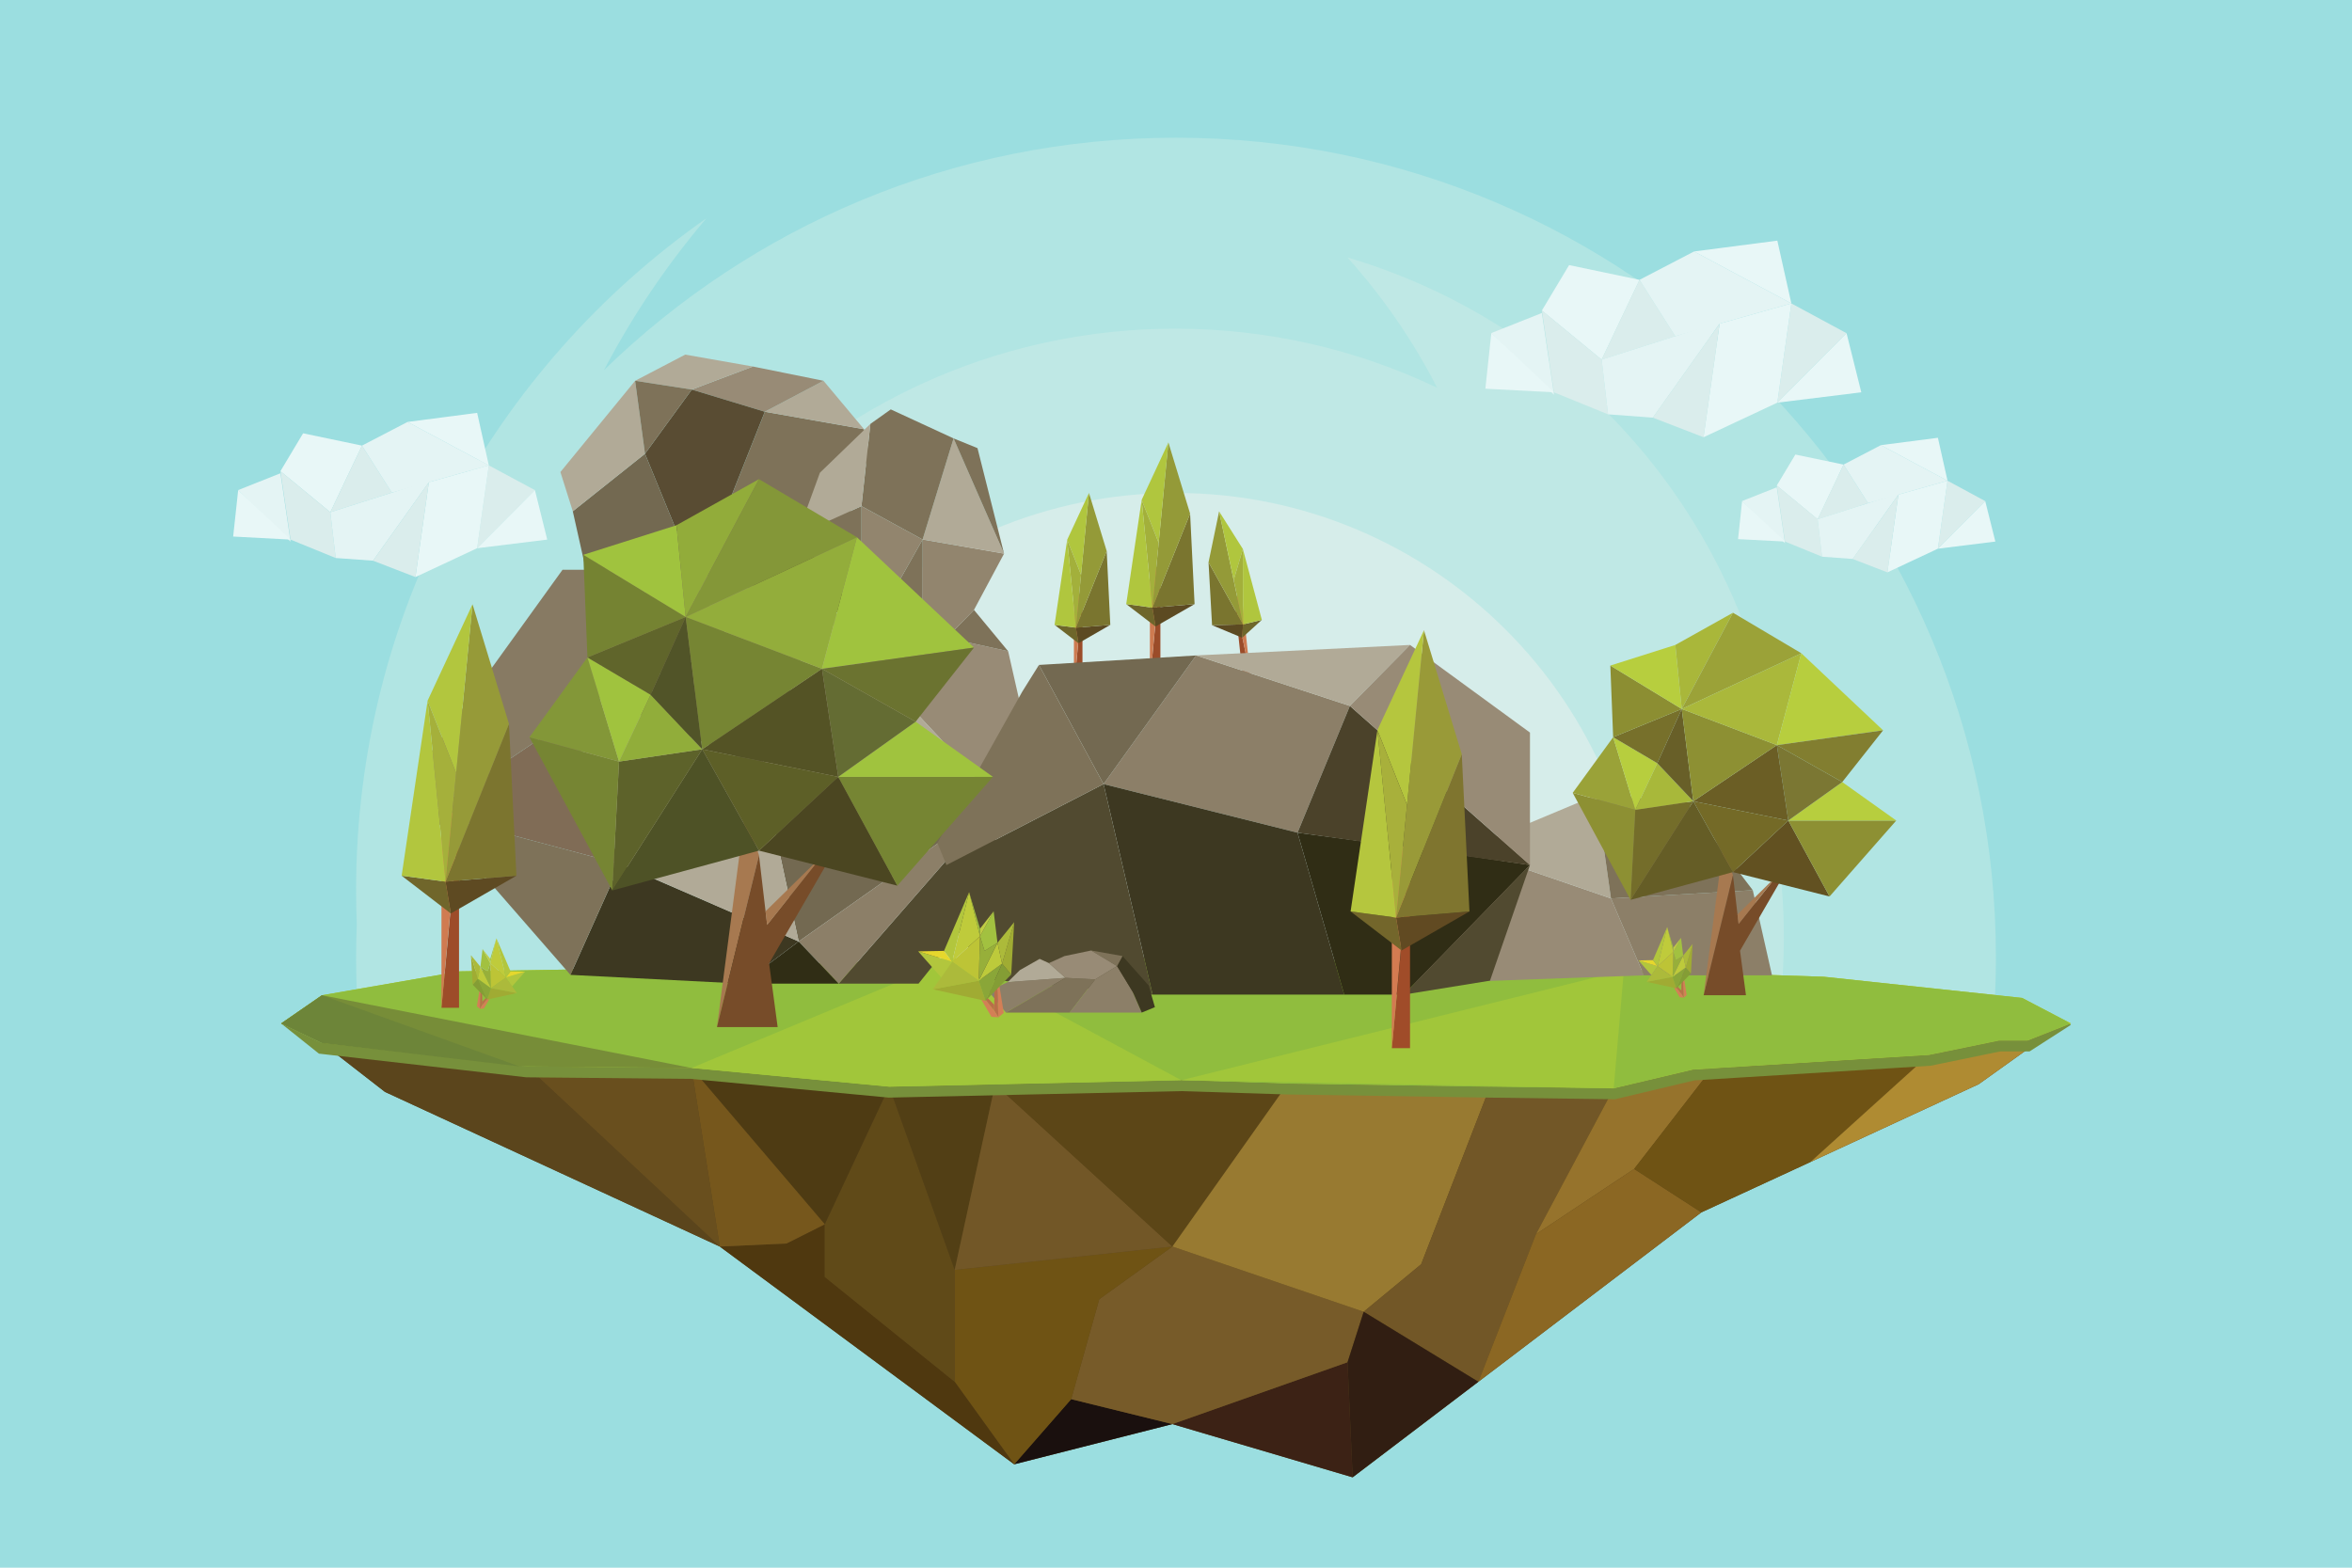 <?xml version="1.0" encoding="utf-8"?>
<!-- Generator: Adobe Illustrator 21.0.0, SVG Export Plug-In . SVG Version: 6.00 Build 0)  -->
<svg version="1.1" id="Layer_1" xmlns="http://www.w3.org/2000/svg" xmlns:xlink="http://www.w3.org/1999/xlink" x="0px" y="0px"
	 width="3000px" height="2000px" viewBox="0 0 3000 2000" style="enable-background:new 0 0 3000 2000;" xml:space="preserve">
<style type="text/css">
	.st0{fill:#9BDEE0;}
	.st1{fill:#B1E5E3;}
	.st2{fill:#BFE8E5;}
	.st3{fill:#D6EDEA;}
	.st4{fill:#E4F4F4;}
	.st5{fill:#E8F7F7;}
	.st6{fill:#DAEDEC;}
	.st7{fill:#9B4C29;}
	.st8{fill:#CE7B51;}
	.st9{fill:#5C4A22;}
	.st10{fill:#6E662B;}
	.st11{fill:#7A752F;}
	.st12{fill:#949A38;}
	.st13{fill:#B0C63E;}
	.st14{fill:#A3B03B;}
	.st15{fill:#5B451C;}
	.st16{fill:#3C2215;}
	.st17{fill:#1A100E;}
	.st18{fill:#775B29;}
	.st19{fill:#6F5314;}
	.st20{fill:#4F380F;}
	.st21{fill:#604A18;}
	.st22{fill:#523F15;}
	.st23{fill:#725727;}
	.st24{fill:#5C4617;}
	.st25{fill:#987A31;}
	.st26{fill:#311E12;}
	.st27{fill:#96732C;}
	.st28{fill:#8B6723;}
	.st29{fill:#AF8B32;}
	.st30{fill:#4E3B13;}
	.st31{fill:#76571C;}
	.st32{fill:#694F1E;}
	.st33{fill:#B4CB1D;}
	.st34{fill:#77903B;}
	.st35{fill:#90BD3E;}
	.st36{fill:#A1C63A;}
	.st37{fill:#778D38;}
	.st38{fill:#6D8539;}
	.st39{fill:#7E7259;}
	.st40{fill:#B1AA97;}
	.st41{fill:#988B76;}
	.st42{fill:#594C33;}
	.st43{fill:#736951;}
	.st44{fill:#514A30;}
	.st45{fill:#8C7F68;}
	.st46{fill:#302D15;}
	.st47{fill:#3D3821;}
	.st48{fill:#806C56;}
	.st49{fill:#AEAF98;}
	.st50{fill:#877A63;}
	.st51{fill:#85765A;}
	.st52{fill:#958672;}
	.st53{fill:#92856E;}
	.st54{fill:#574A31;}
	.st55{fill:#4B422A;}
	.st56{fill:#A77950;}
	.st57{fill:#774C29;}
	.st58{fill:#4B4621;}
	.st59{fill:#768533;}
	.st60{fill:#A0C33E;}
	.st61{fill:#646C33;}
	.st62{fill:#545325;}
	.st63{fill:#5D5F27;}
	.st64{fill:#4E5226;}
	.st65{fill:#5D622A;}
	.st66{fill:#839738;}
	.st67{fill:#91AD3A;}
	.st68{fill:#60652B;}
	.st69{fill:#515428;}
	.st70{fill:#758332;}
	.st71{fill:#92AC3A;}
	.st72{fill:#849738;}
	.st73{fill:#93AD3B;}
	.st74{fill:#6B7330;}
	.st75{fill:#625121;}
	.st76{fill:#8D9033;}
	.st77{fill:#B7CE3E;}
	.st78{fill:#7B7733;}
	.st79{fill:#6B5E25;}
	.st80{fill:#746A27;}
	.st81{fill:#655D26;}
	.st82{fill:#746D2A;}
	.st83{fill:#9AA238;}
	.st84{fill:#A8B83A;}
	.st85{fill:#77702B;}
	.st86{fill:#685F28;}
	.st87{fill:#8C8E32;}
	.st88{fill:#A9B73A;}
	.st89{fill:#9BA238;}
	.st90{fill:#AAB83B;}
	.st91{fill:#827E30;}
	.st92{fill:#9D4C29;}
	.st93{fill:#D07B51;}
	.st94{fill:#5E4A22;}
	.st95{fill:#70662B;}
	.st96{fill:#7C752F;}
	.st97{fill:#969A38;}
	.st98{fill:#B2C63E;}
	.st99{fill:#A5B03B;}
	.st100{fill:#A04C29;}
	.st101{fill:#D37B51;}
	.st102{fill:#614A22;}
	.st103{fill:#73662B;}
	.st104{fill:#7F752F;}
	.st105{fill:#999A38;}
	.st106{fill:#B5C63E;}
	.st107{fill:#A8B03B;}
	.st108{fill:#D37F56;}
	.st109{fill:#B96E49;}
	.st110{fill:#A0AB33;}
	.st111{fill:#8AA638;}
	.st112{fill:#849D35;}
	.st113{fill:#BDCA3B;}
	.st114{fill:#A0AC33;}
	.st115{fill:#ACBA3A;}
	.st116{fill:#97AF3A;}
	.st117{fill:#A2C140;}
	.st118{fill:#BFCC45;}
	.st119{fill:#A0C140;}
	.st120{fill:#BFCB3B;}
	.st121{fill:#BDC436;}
	.st122{fill:#ACBA3B;}
	.st123{fill:#B2C63D;}
	.st124{fill:#E5D72D;}
</style>
<g>
	<rect class="st0" width="3000" height="2000"/>
	<g>
		<path class="st1" d="M457.4,1304.4h2085.2c2.1-27.3,3.2-55,3.2-82.9c0-577.6-468.2-1045.8-1045.8-1045.8
			c-283.8,0-541.1,113-729.6,296.5c36.3-69.5,80.2-134.4,130.6-193.7C630.9,467.7,454.2,781.2,454.2,1136c0,14.3,0.3,28.6,0.9,42.8
			c-0.6,14.2-0.9,28.5-0.9,42.8C454.2,1249.5,455.3,1277.1,457.4,1304.4z"/>
		<path class="st2" d="M722.8,1195.6c0,44.6,3.8,88.3,11,130.9h1530.5c7.2-42.6,11-86.3,11-130.9c0-20.6-0.8-41-2.4-61.2
			c1.6-20.2,2.4-40.6,2.4-61.2c0-352.4-234.9-650-556.6-744.7c45,50,83.5,105.8,114.4,166.2c-101.2-48.3-214.4-75.4-334-75.4
			C1070.3,419.4,722.8,766.9,722.8,1195.6z"/>
		<path class="st3" d="M2095.5,1225.3c0-329.4-267-596.4-596.4-596.4s-596.4,267-596.4,596.4c0,46.5,5.3,91.7,15.4,135.1h1162.1
			C2090.2,1317,2095.5,1271.8,2095.5,1225.3z"/>
		<g>
			<polygon class="st4" points="303.8,625.2 370.6,691 357.7,603.8 			"/>
			<polygon class="st5" points="297.4,684.5 370.6,688.4 303.8,625.2 			"/>
			<polygon class="st5" points="386.6,552.8 357.7,601.1 421.3,653.5 461.7,568.5 			"/>
			<polygon class="st6" points="421.3,653.5 357.7,601.1 370.6,688.4 428.2,711.9 			"/>
			<polygon class="st6" points="421.3,653.5 499.8,628.5 461.7,568.5 			"/>
			<polygon class="st4" points="548.6,613 421.3,653.5 428.2,711.9 475.8,715.3 			"/>
			<polygon class="st4" points="519.8,538.3 461.7,568.5 499.8,628.5 623.5,593.7 			"/>
			<polygon class="st5" points="519.8,538.3 623.5,593.7 608.6,526.7 			"/>
			<polygon class="st6" points="623.5,593.7 608.6,699.4 682.3,625.3 			"/>
			<polygon class="st5" points="682.3,625.3 608.6,699.4 698,688.4 			"/>
			<polygon class="st5" points="547,615.2 529.9,736.2 608.6,699.4 623.5,593.7 			"/>
			<polygon class="st6" points="475.8,715.3 529.9,736.2 547,615.2 			"/>
		</g>
		<g>
			<polygon class="st4" points="1902.2,424.9 1982.1,503.7 1966.7,399.3 			"/>
			<polygon class="st5" points="1894.6,495.9 1982.1,500.5 1902.2,424.9 			"/>
			<polygon class="st5" points="2001.4,338.2 1966.7,396.1 2042.9,458.8 2091.2,357 			"/>
			<polygon class="st6" points="2042.9,458.8 1966.7,396.1 1982.1,500.5 2051.1,528.6 			"/>
			<polygon class="st6" points="2042.9,458.8 2136.8,428.9 2091.2,357 			"/>
			<polygon class="st4" points="2195.2,410.3 2042.9,458.8 2051.1,528.6 2108.2,532.8 			"/>
			<polygon class="st4" points="2160.8,320.8 2091.2,357 2136.8,428.9 2284.9,387.1 			"/>
			<polygon class="st5" points="2160.8,320.8 2284.9,387.1 2267,307 			"/>
			<polygon class="st6" points="2284.9,387.1 2267,513.7 2355.3,425.1 			"/>
			<polygon class="st5" points="2355.3,425.1 2267,513.7 2374.1,500.5 			"/>
			<polygon class="st5" points="2193.4,412.9 2172.9,557.8 2267,513.7 2284.9,387.1 			"/>
			<polygon class="st6" points="2108.2,532.8 2172.9,557.8 2193.4,412.9 			"/>
		</g>
		<g>
			<polygon class="st4" points="2222.1,639.2 2276.8,693.1 2266.3,621.7 			"/>
			<polygon class="st5" points="2216.9,687.8 2276.8,690.9 2222.1,639.2 			"/>
			<polygon class="st5" points="2290,579.9 2266.3,619.4 2318.4,662.4 2351.5,592.7 			"/>
			<polygon class="st6" points="2318.4,662.4 2266.3,619.4 2276.8,690.9 2324,710.2 			"/>
			<polygon class="st6" points="2318.4,662.4 2382.7,641.9 2351.5,592.7 			"/>
			<polygon class="st4" points="2422.7,629.2 2318.4,662.4 2324,710.2 2363.1,713.1 			"/>
			<polygon class="st4" points="2399.1,567.9 2351.5,592.7 2382.7,641.9 2484.1,613.3 			"/>
			<polygon class="st5" points="2399.1,567.9 2484.1,613.3 2471.8,558.5 			"/>
			<polygon class="st6" points="2484.1,613.3 2471.8,700 2532.2,639.3 			"/>
			<polygon class="st5" points="2532.2,639.3 2471.8,700 2545.1,690.9 			"/>
			<polygon class="st5" points="2421.4,631 2407.4,730.2 2471.8,700 2484.1,613.3 			"/>
			<polygon class="st6" points="2363.1,713.1 2407.4,730.2 2421.4,631 			"/>
		</g>
		<g>
			<g>
				<g>
					<polygon class="st7" points="1369.8,879 1380.7,879 1380.7,762.1 					"/>
					<polygon class="st8" points="1369.8,879 1380.5,762.3 1369.8,751.6 					"/>
				</g>
				<g>
					<polygon class="st9" points="1372.3,800.8 1375.6,820.6 1416.2,797.2 					"/>
					<polygon class="st10" points="1345.1,797.2 1375.6,820.6 1372.3,800.8 					"/>
					<polygon class="st11" points="1372.3,800.8 1416.2,797.2 1411.6,703 					"/>
					<polygon class="st12" points="1372.3,800.8 1411.6,703 1389,628.9 					"/>
					<polygon class="st13" points="1361.2,688.6 1378.9,733.4 1389,628.9 					"/>
					<polygon class="st14" points="1361.2,688.6 1372.3,800.8 1378.9,733.4 					"/>
					<polygon class="st13" points="1345.1,797.2 1372.3,800.8 1361.2,688.6 					"/>
				</g>
			</g>
			<g>
				<g>
					<polygon class="st7" points="1594.9,862.6 1585.2,863.6 1574.6,764.5 					"/>
					<polygon class="st8" points="1594.9,862.6 1574.7,764.7 1583.3,754.6 					"/>
				</g>
				<g>
					<polygon class="st9" points="1585.5,796.6 1584.4,813.6 1546,797.6 					"/>
					<polygon class="st10" points="1609.5,790.8 1584.4,813.6 1585.5,796.6 					"/>
					<polygon class="st11" points="1585.5,796.6 1546,797.6 1541.5,717.4 					"/>
					<polygon class="st12" points="1585.5,796.6 1541.5,717.4 1555,652.4 					"/>
					<polygon class="st13" points="1585.3,700.4 1573.6,740 1555,652.4 					"/>
					<polygon class="st14" points="1585.3,700.4 1585.5,796.6 1573.6,740 					"/>
					<polygon class="st13" points="1609.5,790.8 1585.5,796.6 1585.3,700.4 					"/>
				</g>
			</g>
			<g>
				<g>
					<polygon class="st7" points="1466.7,871 1480.1,871 1480.1,727.7 					"/>
					<polygon class="st8" points="1466.7,871 1479.9,728 1466.7,714.8 					"/>
				</g>
				<g>
					<polygon class="st9" points="1469.9,775.2 1473.9,799.3 1523.7,770.7 					"/>
					<polygon class="st10" points="1436.5,770.7 1473.9,799.3 1469.9,775.2 					"/>
					<polygon class="st11" points="1469.9,775.2 1523.7,770.7 1518,655.3 					"/>
					<polygon class="st12" points="1469.9,775.2 1518,655.3 1490.3,564.5 					"/>
					<polygon class="st13" points="1456.2,637.7 1477.9,692.6 1490.3,564.5 					"/>
					<polygon class="st14" points="1456.2,637.7 1469.9,775.2 1477.9,692.6 					"/>
					<polygon class="st13" points="1436.5,770.7 1469.9,775.2 1456.2,637.7 					"/>
				</g>
			</g>
			<g>
				<polygon class="st15" points="1293.6,1868.1 1495.4,1816.8 1725.3,1884.7 1885.7,1762.8 2170.1,1546.7 2309.1,1482.5 
					2516.9,1386.4 2523.7,1383.3 2597.4,1330.6 2641.4,1305.7 2586.1,1327.5 2549.7,1327.5 2460.2,1345.9 2183.6,1363.1 
					2159.2,1364.6 2058.3,1388.5 1900.5,1386.4 1642.6,1382.4 1506.8,1378.1 1269.3,1383.4 1134.2,1386.4 882,1362.5 672.1,1360.5 
					662.3,1360.4 410.7,1330.6 491,1393 918.1,1590.3 				"/>
				<polygon class="st16" points="1495.4,1816.8 1725.3,1884.7 1718.8,1737.9 				"/>
				<polygon class="st17" points="1366.3,1785 1293.6,1868.1 1495.4,1816.8 				"/>
				<polygon class="st18" points="1718.8,1737.9 1739.4,1673.5 1495.4,1590.3 1402.1,1657.5 1366.3,1785 1495.4,1816.8 				"/>
				<polygon class="st19" points="1366.3,1785 1402.1,1657.5 1495.4,1590.3 1217.7,1620.1 1217.7,1762.8 1293.6,1868.1 				"/>
				<polygon class="st20" points="1003.2,1586.4 918.1,1590.3 1293.6,1868.1 1217.7,1762.8 1052,1629 1052,1561.9 				"/>
				<polygon class="st21" points="1134.2,1386.4 1052,1561.9 1052,1629 1217.7,1762.8 1217.7,1620.1 				"/>
				<polygon class="st22" points="1134.2,1386.4 1217.7,1620.1 1269.3,1383.4 				"/>
				<polygon class="st23" points="1269.3,1383.4 1217.7,1620.1 1495.4,1590.3 				"/>
				<polygon class="st24" points="1642.6,1382.4 1506.8,1378.1 1269.3,1383.4 1495.4,1590.3 				"/>
				<polygon class="st25" points="1900.5,1386.4 1642.6,1382.4 1495.4,1590.3 1739.4,1673.5 1812.7,1612.9 				"/>
				<polygon class="st23" points="1959.1,1574.6 2058.3,1388.5 1900.5,1386.4 1812.7,1612.9 1739.4,1673.5 1885.7,1762.8 				"/>
				<polygon class="st26" points="1739.4,1673.5 1718.8,1737.9 1725.3,1884.7 1885.7,1762.8 				"/>
				<polygon class="st27" points="2183.6,1363.1 2159.2,1364.6 2058.3,1388.5 1959.1,1574.6 2084.4,1491.3 				"/>
				<polygon class="st28" points="2084.4,1491.3 1959.1,1574.6 1885.7,1762.8 2170.1,1546.7 				"/>
				<polygon class="st19" points="2309.1,1482.5 2460.2,1345.9 2183.6,1363.1 2084.4,1491.3 2170.1,1546.7 				"/>
				<polygon class="st29" points="2523.7,1383.3 2597.4,1330.6 2641.4,1305.7 2586.1,1327.5 2549.7,1327.5 2460.2,1345.9 
					2309.1,1482.5 2516.9,1386.4 				"/>
				<polygon class="st30" points="882,1362.5 1052,1561.9 1134.2,1386.4 				"/>
				<polygon class="st31" points="1052,1561.9 882,1362.5 918.1,1590.3 1003.2,1586.4 				"/>
				<polygon class="st32" points="882,1362.5 672.1,1360.5 918.1,1590.3 				"/>
				<polygon class="st15" points="672.1,1360.5 662.3,1360.4 410.7,1330.6 491,1393 918.1,1590.3 				"/>
				<polygon class="st33" points="882,1362.5 1134.2,1386.4 1269.3,1383.4 1506.8,1378.1 1642.6,1382.4 1900.5,1386.4 
					2058.3,1388.5 2159.2,1364.6 2183.6,1363.1 2460.2,1345.9 2549.7,1327.5 2586.1,1327.5 2641.4,1305.7 2579.2,1273.1 
					2326.3,1246.1 1981.3,1235 1597.4,1222.6 1217.7,1222.6 918.1,1233.7 586.4,1239.2 410.7,1269.7 358.6,1305.7 410.7,1330.6 
					672.1,1360.5 				"/>
				<polygon class="st34" points="881.3,1376.4 1133.7,1400.3 1506.7,1392 1642.2,1396.3 1900.3,1400.3 2059.9,1402.4 
					2161.3,1378.3 2462.1,1359.7 2551.1,1341.4 2588.7,1341.4 2641.4,1307.5 2639.9,1306.3 2586.1,1327.5 2549.7,1327.5 
					2460.2,1345.9 2183.6,1363.1 2159.2,1364.6 2058.3,1388.5 1900.5,1386.4 1642.6,1382.4 1506.8,1378.1 1269.3,1383.4 
					1134.2,1386.4 882,1362.5 672.1,1360.5 410.7,1330.6 358.6,1305.7 406.8,1344.2 671.2,1374.4 				"/>
				<polygon class="st33" points="2635.5,1302.6 2639.9,1306.3 2641.4,1305.7 				"/>
				<polygon class="st35" points="882,1362.5 1134.2,1386.4 1269.3,1383.4 1506.8,1378.1 1642.6,1382.4 1900.5,1386.4 
					2058.3,1388.5 2159.2,1364.6 2183.6,1363.1 2460.2,1345.9 2549.7,1327.5 2586.1,1327.5 2639.9,1306.3 2635.5,1302.6 
					2579.2,1273.1 2326.3,1246.1 1981.3,1235 1597.4,1222.6 1217.7,1222.6 918.1,1233.7 586.4,1239.2 410.7,1269.7 358.6,1305.7 
					410.7,1330.6 672.1,1360.5 				"/>
				<polygon class="st36" points="1506.8,1378.1 1217.7,1222.6 882,1362.5 1134.2,1386.4 1269.3,1383.4 				"/>
				<polygon class="st36" points="2071.3,1237.9 1506.8,1378.1 2058.3,1388.5 				"/>
				<polygon class="st37" points="882,1362.5 410.7,1269.7 358.6,1305.7 410.7,1330.6 662.3,1360.4 				"/>
				<polygon class="st38" points="410.7,1269.7 358.6,1305.7 410.7,1330.6 662.3,1360.4 				"/>
			</g>
			<g>
				<g>
					<path class="st39" d="M1102.1,547.6l-126.5-22.3l-86,216.6l151.8,37.4c0,0,66.8-192.3,66.8-200.4
						C1108.1,570.8,1102.1,547.6,1102.1,547.6z"/>
					<polygon class="st40" points="975.5,525.3 1102.1,547.6 1050.4,485.8 					"/>
					<polygon class="st41" points="960.4,467.6 882.4,497 975.5,525.3 1050.4,485.8 					"/>
					<polygon class="st42" points="882.4,497 822.7,578.9 889.5,741.9 975.5,525.3 					"/>
					<polygon class="st43" points="822.7,578.9 730.6,652.3 748.8,733.5 889.5,741.9 					"/>
					<polygon class="st40" points="874,452.4 810.1,485.8 882.4,497 960.4,467.6 					"/>
					<polygon class="st40" points="810.1,485.8 714.8,602.2 730.6,652.3 822.7,578.9 					"/>
					<polygon class="st39" points="810.1,485.8 822.7,578.9 882.4,497 					"/>
				</g>
				<g>
					<polygon class="st44" points="1273.5,1021.5 1069.7,1254.9 1171.6,1254.9 1265.1,1138.2 					"/>
					<polygon class="st43" points="970.9,978.9 1018.7,1201.1 1273.5,1021.5 					"/>
					<polygon class="st45" points="1018.7,1201.1 1069.7,1254.9 1273.5,1021.5 					"/>
					<polygon class="st46" points="947,1254.9 1069.7,1254.9 1018.7,1201.1 					"/>
					<polygon class="st47" points="1018.7,1201.1 791,1102.3 727.6,1243.7 947,1254.9 					"/>
					<polygon class="st40" points="791,1102.3 1018.7,1201.1 970.9,978.9 					"/>
					<polygon class="st41" points="1307.8,927.3 1285.9,830.8 1045.8,778.1 1273.5,1021.5 					"/>
					<polygon class="st40" points="1045.8,778.1 970.9,978.9 1273.5,1021.5 					"/>
					<polygon class="st39" points="547.7,1037.3 727.6,1243.7 791,1102.3 					"/>
					<polygon class="st48" points="727.6,916.1 547.7,1037.3 791,1102.3 					"/>
					<polygon class="st49" points="970.9,978.9 766.1,890.3 727.6,916.1 791,1102.3 					"/>
					<polygon class="st43" points="1016.8,855.7 766.1,890.3 970.9,978.9 					"/>
					<polygon class="st45" points="1045.8,778.1 766.1,890.3 1016.8,855.7 					"/>
					<polygon class="st50" points="839.5,726.9 717.5,726.9 535.9,978.9 547.7,1037.3 727.6,916.1 					"/>
					<polygon class="st51" points="878.4,726.9 839.5,726.9 727.6,916.1 766.1,890.3 934.4,822.7 					"/>
					<polygon class="st52" points="878.4,726.9 934.4,822.7 1045.8,778.1 					"/>
					<polygon class="st39" points="1242.3,778.1 1207.6,813.6 1285.9,830.8 					"/>
					<polygon class="st53" points="1280.7,706.3 1176.8,688.3 1176.8,804.5 1207.6,813.6 1242.3,778.1 					"/>
					<polygon class="st39" points="1117.3,793.8 1176.8,804.5 1176.8,688.3 					"/>
					<polygon class="st40" points="1216.3,559.3 1176.8,688.3 1280.7,706.3 					"/>
					<polygon class="st39" points="1246.8,571.7 1216.3,559.3 1280.7,706.3 					"/>
					<polygon class="st39" points="1136.2,522.3 1110.2,540.8 1098.8,645.7 1176.8,688.3 1216.3,559.3 					"/>
					<polygon class="st53" points="1098.8,645.7 1098.8,789.7 1117.3,793.8 1176.8,688.3 					"/>
					<polygon class="st54" points="957.2,751 1098.8,789.7 1016.8,682.7 					"/>
					<polygon class="st39" points="1016.8,682.7 1098.8,789.7 1098.8,645.7 					"/>
					<polygon class="st40" points="1045.8,603.1 1016.8,682.7 1098.8,645.7 1110.2,540.8 					"/>
				</g>
				<g>
					<polygon class="st41" points="2054.8,1146.2 1871.5,1083.2 1803.8,1254.8 2096.8,1244.3 					"/>
					<polygon class="st40" points="2036.1,1014.3 1871.5,1083.2 2054.8,1146.2 					"/>
					<polygon class="st45" points="2260.2,1244.3 2235.7,1135.7 2054.8,1146.2 2096.8,1244.3 					"/>
					<polygon class="st39" points="2235.7,1135.7 2150.5,1023.7 2036.1,1014.3 2054.8,1146.2 					"/>
				</g>
				<g>
					<polygon class="st45" points="1721.8,900.6 1525.6,836.2 1407.6,1000.3 1655,1062.3 					"/>
					<polygon class="st47" points="1655,1062.3 1407.6,1000.3 1470.2,1268.9 1714.6,1268.9 					"/>
					<polygon class="st44" points="1470.2,1268.9 1407.6,1000.3 1207.2,1103.6 1245.6,1248.2 					"/>
					<polygon class="st43" points="1325.2,848.3 1407.6,1000.3 1525.6,836.2 					"/>
					<polygon class="st40" points="1525.6,836.2 1721.8,900.6 1798.5,822.8 					"/>
					<polygon class="st39" points="1325.2,848.3 1303.9,882.4 1195.7,1075.6 1207.2,1103.6 1407.6,1000.3 					"/>
					<polygon class="st46" points="1951.5,1103.6 1815.1,1083.7 1655,1062.3 1714.6,1268.9 1790.5,1268.9 					"/>
					<polygon class="st55" points="1721.8,900.6 1655,1062.3 1951.5,1103.6 					"/>
					<polygon class="st41" points="1951.5,934.6 1798.5,822.8 1721.8,900.6 1951.5,1103.6 					"/>
					<polygon class="st44" points="1951.5,1103.6 1790.5,1268.9 1900.5,1251.1 					"/>
				</g>
				<g>
					<polygon class="st45" points="1285.4,1252.9 1260.6,1264.3 1283.1,1291.8 1359,1247.5 					"/>
					<polygon class="st39" points="1359,1247.5 1283.1,1291.8 1364.4,1291.8 1396.9,1249.5 					"/>
					<polygon class="st45" points="1424.8,1232.5 1396.9,1249.5 1364.4,1291.8 1456.3,1291.8 1444.7,1265.2 					"/>
					<polygon class="st47" points="1473.1,1284.9 1465.1,1257.2 1431.8,1219.7 1424.8,1232.5 1444.7,1265.2 1456.3,1291.8 					"/>
					<polygon class="st39" points="1391.8,1212.6 1424.8,1232.5 1431.8,1219.7 					"/>
					<polygon class="st41" points="1424.8,1232.5 1391.8,1212.6 1357.8,1219.7 1337.9,1228.7 1359,1247.5 1396.9,1249.5 					"/>
					<polygon class="st40" points="1326.1,1223.3 1300.9,1237.6 1285.4,1252.9 1359,1247.5 1337.9,1228.7 					"/>
				</g>
			</g>
			<g>
				<g>
					<polygon class="st56" points="914.5,1310.3 968.1,1091.2 950.2,1036.7 					"/>
					<polygon class="st57" points="1053.8,1085.2 978.5,1179.9 968.1,1091.2 914.5,1310.3 991.9,1310.3 981,1229 1064.3,1085.2 
											"/>
					<polygon class="st56" points="976.5,1162.6 978.5,1179.9 1048.4,1092.1 					"/>
					<polygon class="st58" points="968.1,1085.2 1144.6,1129.9 1069.2,991.1 					"/>
					<polygon class="st59" points="1069.2,991.1 1144.6,1129.9 1266.5,991.1 					"/>
					<polygon class="st60" points="1167.9,920.7 1069.2,991.1 1266.5,991.1 					"/>
					<polygon class="st61" points="1048.4,853.2 1069.2,991.1 1167.9,920.7 					"/>
					<polygon class="st62" points="895.7,955.9 1069.2,991.1 1048.4,853.2 					"/>
					<polygon class="st63" points="895.7,955.9 968.1,1085.2 1069.2,991.1 					"/>
					<polygon class="st64" points="781,1136 968.1,1085.2 895.7,955.9 					"/>
					<polygon class="st65" points="781,1136 895.7,955.9 789.6,971.6 					"/>
					<polygon class="st59" points="789.6,971.6 675.3,940.5 781,1136 					"/>
					<polygon class="st66" points="749.3,838.7 675.3,940.5 789.6,971.6 					"/>
					<polygon class="st60" points="829.9,886.3 749.3,838.7 789.6,971.6 					"/>
					<polygon class="st67" points="789.6,971.6 895.7,955.9 829.9,886.3 					"/>
					<polygon class="st68" points="874.6,787.1 749.3,838.7 829.9,886.3 					"/>
					<polygon class="st69" points="829.9,886.3 895.7,955.9 874.6,787.1 					"/>
					<polygon class="st59" points="874.6,787.1 895.7,955.9 1048.4,853.2 					"/>
					<polygon class="st70" points="744,707.8 749.3,838.7 874.6,787.1 					"/>
					<polygon class="st60" points="862.8,670.1 744,707.8 874.6,787.1 					"/>
					<polygon class="st71" points="862.8,670.1 874.6,787.1 968.1,611.3 					"/>
					<polygon class="st72" points="874.6,787.1 1093,685.4 968.1,611.3 					"/>
					<polygon class="st73" points="874.6,787.1 1048.4,853.2 1093,685.4 					"/>
					<polygon class="st60" points="1093,685.4 1048.4,853.2 1242.4,826.1 					"/>
					<polygon class="st74" points="1048.4,853.2 1167.9,920.7 1242.4,826.1 					"/>
				</g>
				<g>
					<polygon class="st56" points="2173,1269.7 2210.4,1116.7 2197.9,1078.7 					"/>
					<polygon class="st57" points="2270.2,1112.6 2217.6,1178.7 2210.4,1116.7 2173,1269.7 2227,1269.7 2219.4,1212.9 
						2277.5,1112.6 					"/>
					<polygon class="st56" points="2216.2,1166.6 2217.6,1178.7 2266.4,1117.3 					"/>
					<polygon class="st75" points="2281,1046.8 2210.4,1112.6 2333.6,1143.7 					"/>
					<polygon class="st76" points="2418.7,1046.8 2281,1046.8 2333.6,1143.7 					"/>
					<polygon class="st77" points="2349.8,997.7 2281,1046.8 2418.7,1046.8 					"/>
					<polygon class="st78" points="2349.8,997.7 2266.4,950.6 2281,1046.8 					"/>
					<polygon class="st79" points="2266.4,950.6 2159.8,1022.2 2281,1046.8 					"/>
					<polygon class="st80" points="2159.8,1022.2 2210.4,1112.6 2281,1046.8 					"/>
					<polygon class="st81" points="2159.8,1022.2 2079.8,1148 2210.4,1112.6 					"/>
					<polygon class="st82" points="2085.8,1033.2 2079.8,1148 2159.8,1022.2 					"/>
					<polygon class="st76" points="2085.8,1033.2 2006,1011.5 2079.8,1148 					"/>
					<polygon class="st83" points="2057.6,940.5 2006,1011.5 2085.8,1033.2 					"/>
					<polygon class="st77" points="2113.9,973.7 2057.6,940.5 2085.8,1033.2 					"/>
					<polygon class="st84" points="2113.9,973.7 2085.8,1033.2 2159.8,1022.2 					"/>
					<polygon class="st85" points="2145.1,904.5 2057.6,940.5 2113.9,973.7 					"/>
					<polygon class="st86" points="2145.1,904.5 2113.9,973.7 2159.8,1022.2 					"/>
					<polygon class="st76" points="2145.1,904.5 2159.8,1022.2 2266.4,950.6 					"/>
					<polygon class="st87" points="2145.1,904.5 2054,849.1 2057.6,940.5 					"/>
					<polygon class="st77" points="2136.9,822.8 2054,849.1 2145.1,904.5 					"/>
					<polygon class="st88" points="2210.4,781.7 2136.9,822.8 2145.1,904.5 					"/>
					<polygon class="st89" points="2210.4,781.7 2145.1,904.5 2297.6,833.4 					"/>
					<polygon class="st90" points="2145.1,904.5 2266.4,950.6 2297.6,833.4 					"/>
					<polygon class="st77" points="2297.6,833.4 2266.4,950.6 2401.9,931.7 					"/>
					<polygon class="st91" points="2401.9,931.7 2266.4,950.6 2349.8,997.7 					"/>
				</g>
				<g>
					<g>
						<polygon class="st92" points="563.1,1285.7 585.5,1285.7 585.5,1045.1 						"/>
						<polygon class="st93" points="563.1,1285.7 585.1,1045.5 563.1,1023.4 						"/>
					</g>
					<g>
						<polygon class="st94" points="568.3,1124.8 575,1165.4 658.7,1117.2 						"/>
						<polygon class="st95" points="512.3,1117.2 575,1165.4 568.3,1124.8 						"/>
						<polygon class="st96" points="568.3,1124.8 658.7,1117.2 649.2,923.5 						"/>
						<polygon class="st97" points="568.3,1124.8 649.2,923.5 602.7,770.9 						"/>
						<polygon class="st98" points="545.4,893.9 581.8,986 602.7,770.9 						"/>
						<polygon class="st99" points="545.4,893.9 568.3,1124.8 581.8,986 						"/>
						<polygon class="st98" points="512.3,1117.2 568.3,1124.8 545.4,893.9 						"/>
					</g>
				</g>
				<g>
					<g>
						<polygon class="st100" points="1775.3,1337.2 1798.5,1337.2 1798.5,1088 						"/>
						<polygon class="st101" points="1775.3,1337.2 1798.1,1088.4 1775.3,1065.6 						"/>
					</g>
					<g>
						<polygon class="st102" points="1780.7,1170.6 1787.7,1212.6 1874.3,1162.8 						"/>
						<polygon class="st103" points="1722.7,1162.8 1787.7,1212.6 1780.7,1170.6 						"/>
						<polygon class="st104" points="1864.5,962.1 1780.7,1170.6 1874.3,1162.8 						"/>
						<polygon class="st105" points="1816.3,804 1780.7,1170.6 1864.5,962.1 						"/>
						<polygon class="st106" points="1756.9,931.4 1794.7,1026.9 1816.3,804 						"/>
						<polygon class="st107" points="1756.9,931.4 1780.7,1170.6 1794.7,1026.9 						"/>
						<polygon class="st106" points="1722.7,1162.8 1780.7,1170.6 1756.9,931.4 						"/>
					</g>
				</g>
				<g>
					<g>
						<polygon class="st108" points="611.5,1263.9 608.3,1283.8 612.1,1287.1 613,1263.3 						"/>
						<polygon class="st109" points="613,1263.3 612.1,1287.1 615.2,1282.1 614.9,1265.1 						"/>
						<polygon class="st108" points="622,1273.5 615.2,1282.1 612.1,1287.1 617.1,1286.6 625.3,1272.7 						"/>
						<polygon class="st109" points="620.3,1272.7 615.1,1278 615.2,1282.1 622,1273.5 						"/>
					</g>
					<polygon class="st110" points="621.4,1275.2 659.3,1266.9 626.3,1260.6 					"/>
					<polygon class="st111" points="609.5,1248.5 621.4,1275.2 626.3,1260.6 					"/>
					<polygon class="st112" points="602.9,1256.2 621.4,1275.2 609.5,1248.5 					"/>
					<polygon class="st113" points="609.5,1248.5 626.3,1260.6 612.8,1233.4 					"/>
					<polygon class="st114" points="600.7,1218.6 602.9,1256.2 609.5,1248.5 					"/>
					<polygon class="st115" points="600.7,1218.6 609.5,1248.5 612.8,1233.4 					"/>
					<polygon class="st116" points="622.1,1239.2 612.8,1233.4 626.3,1260.6 625.3,1228.7 					"/>
					<polygon class="st117" points="615.5,1210.8 612.8,1233.4 622.1,1239.2 625.3,1228.7 					"/>
					<polygon class="st118" points="615.5,1210.8 625.3,1228.7 625.3,1223.3 					"/>
					<polygon class="st119" points="625.3,1228.7 633.2,1197 625.3,1223.3 					"/>
					<polygon class="st120" points="625.3,1228.7 645.3,1247 633.2,1197 					"/>
					<polygon class="st121" points="625.3,1228.7 626.3,1260.6 645.3,1247 					"/>
					<polygon class="st122" points="626.3,1260.6 659.3,1266.9 645.3,1247 					"/>
					<polygon class="st123" points="645.3,1247 653.3,1258.3 669.8,1239.6 					"/>
					<polygon class="st124" points="645.3,1247 669.8,1239.6 651.2,1239.2 					"/>
					<polygon class="st123" points="633.2,1197 645.3,1247 651.2,1239.2 					"/>
				</g>
				<g>
					<g>
						<polygon class="st108" points="2148.2,1249.6 2146.7,1249 2147.5,1272.8 2151.4,1269.5 						"/>
						<polygon class="st109" points="2146.7,1249 2144.8,1250.8 2144.5,1267.8 2147.5,1272.8 						"/>
						<polygon class="st108" points="2144.5,1267.8 2137.7,1259.2 2134.3,1258.4 2142.5,1272.3 2147.5,1272.8 						"/>
						<polygon class="st109" points="2139.4,1258.4 2137.7,1259.2 2144.5,1267.8 2144.5,1263.7 						"/>
					</g>
					<polygon class="st110" points="2100.3,1252.6 2138.3,1260.9 2133.4,1246.3 					"/>
					<polygon class="st111" points="2133.4,1246.3 2138.3,1260.9 2150.2,1234.2 					"/>
					<polygon class="st112" points="2150.2,1234.2 2138.3,1260.9 2156.8,1241.9 					"/>
					<polygon class="st113" points="2146.9,1219.1 2133.4,1246.3 2150.2,1234.2 					"/>
					<polygon class="st114" points="2150.2,1234.2 2156.8,1241.9 2158.9,1204.3 					"/>
					<polygon class="st115" points="2146.9,1219.1 2150.2,1234.2 2158.9,1204.3 					"/>
					<polygon class="st116" points="2137.6,1224.9 2134.3,1214.4 2133.4,1246.3 2146.9,1219.1 					"/>
					<polygon class="st117" points="2144.2,1196.5 2134.3,1214.4 2137.6,1224.9 2146.9,1219.1 					"/>
					<polygon class="st118" points="2134.3,1214.4 2144.2,1196.5 2134.3,1209 					"/>
					<polygon class="st119" points="2126.5,1182.7 2134.3,1214.4 2134.3,1209 					"/>
					<polygon class="st120" points="2114.3,1232.7 2134.3,1214.4 2126.5,1182.7 					"/>
					<polygon class="st121" points="2114.3,1232.7 2133.4,1246.3 2134.3,1214.4 					"/>
					<polygon class="st122" points="2100.3,1252.6 2133.4,1246.3 2114.3,1232.7 					"/>
					<polygon class="st123" points="2114.3,1232.7 2089.9,1225.3 2106.4,1244 					"/>
					<polygon class="st124" points="2108.4,1224.9 2089.9,1225.3 2114.3,1232.7 					"/>
					<polygon class="st123" points="2108.4,1224.9 2114.3,1232.7 2126.5,1182.7 					"/>
				</g>
				<g>
					<g>
						<polygon class="st108" points="1274.6,1256.9 1271.9,1255.8 1273.4,1297.9 1280.3,1292.1 						"/>
						<polygon class="st109" points="1268.6,1259 1268,1289.1 1273.4,1297.9 1271.9,1255.8 						"/>
						<polygon class="st108" points="1268,1289.1 1256,1273.9 1250,1272.4 1264.6,1297.2 1273.4,1297.9 						"/>
						<polygon class="st109" points="1259,1272.4 1256,1273.9 1268,1289.1 1268.1,1281.8 						"/>
					</g>
					<polygon class="st110" points="1248.4,1251.1 1189.7,1262.1 1257,1276.9 					"/>
					<polygon class="st111" points="1248.4,1251.1 1257,1276.9 1278.2,1229.4 					"/>
					<polygon class="st112" points="1257,1276.9 1289.8,1243.3 1278.2,1229.4 					"/>
					<polygon class="st113" points="1248.4,1251.1 1278.2,1229.4 1272.3,1202.8 					"/>
					<polygon class="st114" points="1278.2,1229.4 1289.8,1243.3 1293.6,1176.5 					"/>
					<polygon class="st115" points="1272.3,1202.8 1278.2,1229.4 1293.6,1176.5 					"/>
					<polygon class="st116" points="1250,1194.4 1248.4,1251.1 1272.3,1202.8 1255.8,1213.1 					"/>
					<polygon class="st117" points="1267.4,1162.6 1250,1194.4 1255.8,1213.1 1272.3,1202.8 					"/>
					<polygon class="st118" points="1250,1194.4 1267.4,1162.6 1250,1184.8 					"/>
					<polygon class="st119" points="1236.1,1138.2 1250,1194.4 1250,1184.8 					"/>
					<polygon class="st120" points="1236.1,1138.2 1214.5,1226.9 1250,1194.4 					"/>
					<polygon class="st121" points="1250,1194.4 1214.5,1226.9 1248.4,1251.1 					"/>
					<polygon class="st122" points="1214.5,1226.9 1189.7,1262.1 1248.4,1251.1 					"/>
					<polygon class="st123" points="1171.1,1213.7 1200.5,1246.9 1214.5,1226.9 					"/>
					<polygon class="st124" points="1171.1,1213.7 1214.5,1226.9 1204.1,1213.1 					"/>
					<polygon class="st123" points="1204.1,1213.1 1214.5,1226.9 1236.1,1138.2 					"/>
				</g>
			</g>
		</g>
	</g>
</g>
</svg>
